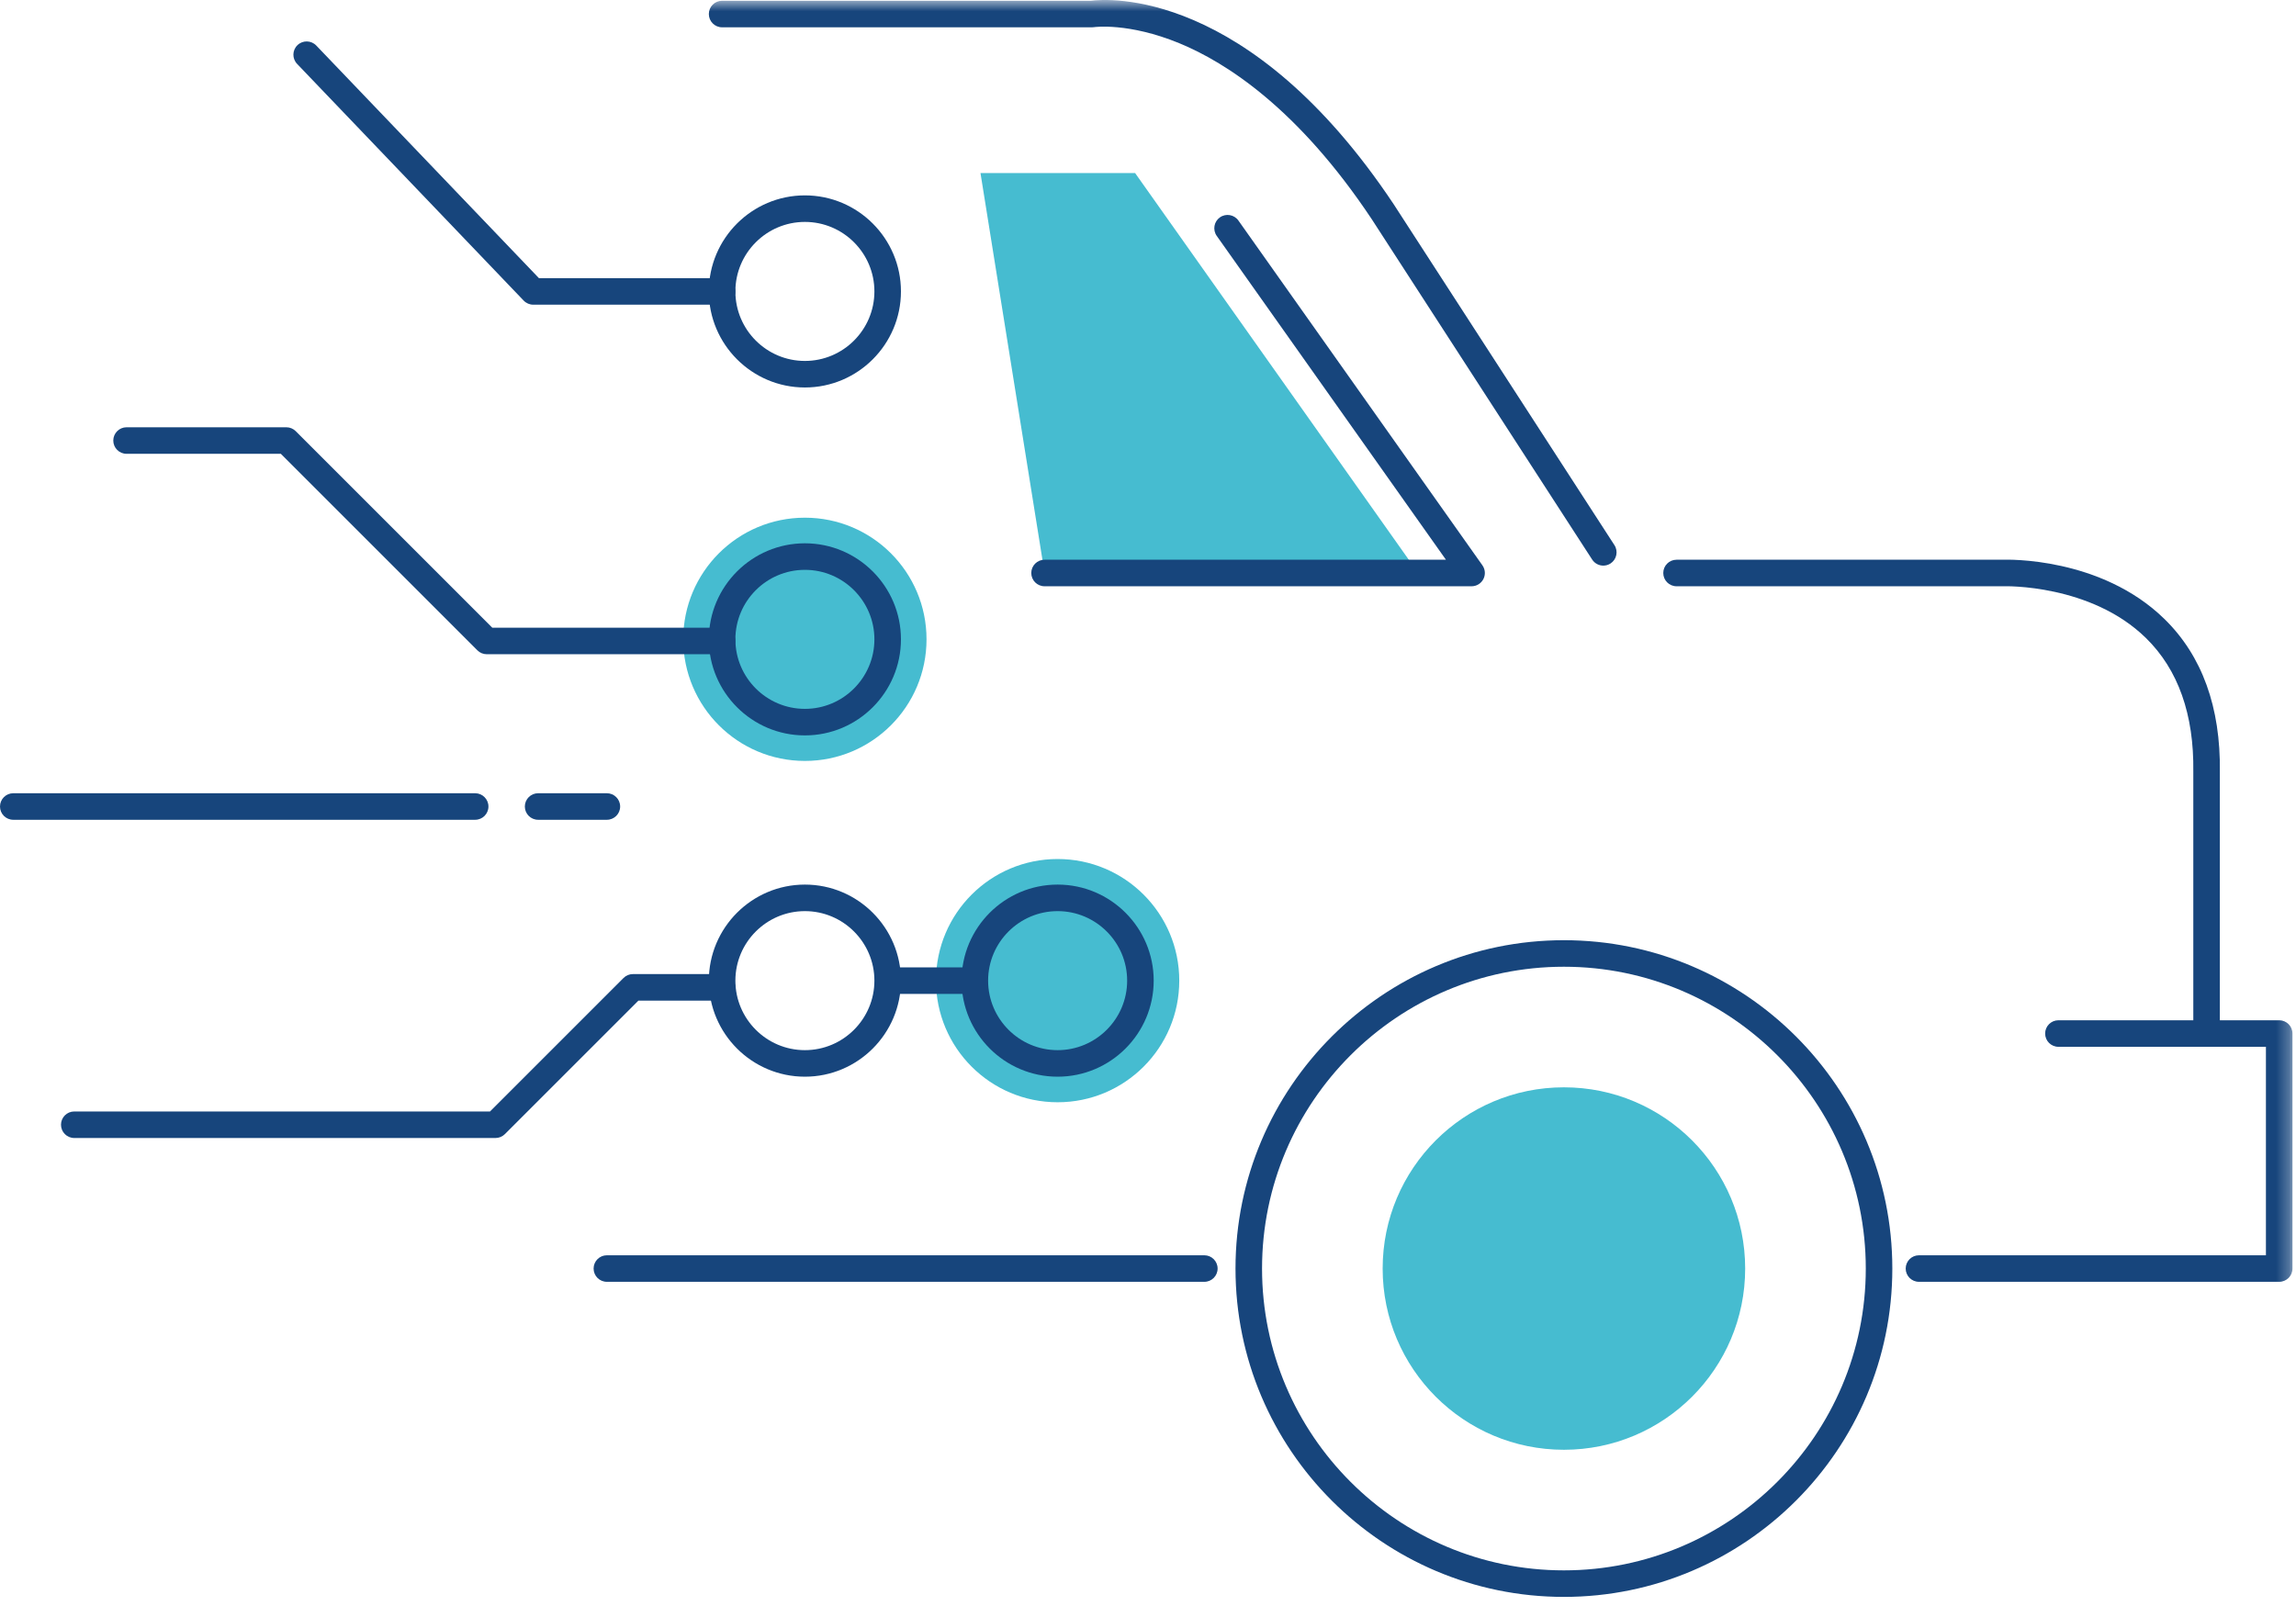 <?xml version="1.0" encoding="UTF-8"?>
<svg width="173px" height="121px" viewBox="0 0 173 121" version="1.1" xmlns="http://www.w3.org/2000/svg" xmlns:xlink="http://www.w3.org/1999/xlink">
    <!-- Generator: Sketch 49.3 (51167) - http://www.bohemiancoding.com/sketch -->
    <title>Page 1</title>
    <desc>Created with Sketch.</desc>
    <defs>
        <polygon id="path-1" points="0 121 172.734 121 172.734 0.655 0 0.655"></polygon>
    </defs>
    <g id="design" stroke="none" stroke-width="1" fill="none" fill-rule="evenodd">
        <g id="home" transform="translate(-354, -2364)">
            <g id="Page-1" transform="translate(354, 2363)">
                <polygon id="Fill-1" fill="#46BCD0" points="78.706 44.182 106.857 44.182 85.529 14.042 73.878 14.042"></polygon>
                <g id="Group-36" transform="translate(0, 0.345)">
                    <path d="M69.812,48.834 C69.812,53.896 65.71,58 60.648,58 C55.586,58 51.481,53.896 51.481,48.834 C51.481,43.772 55.586,39.669 60.648,39.669 C65.71,39.669 69.812,43.772 69.812,48.834 Z" id="Fill-2" fill="#46BCD0"></path>
                    <path d="M88.856,74.558 C88.856,79.62 84.752,83.723 79.691,83.723 C74.629,83.723 70.525,79.62 70.525,74.558 C70.525,69.496 74.629,65.392 79.691,65.392 C84.752,65.392 88.856,69.496 88.856,74.558" id="Fill-4" fill="#46BCD0"></path>
                    <path d="M60.648,17.379 C57.76,17.379 55.41,19.729 55.41,22.617 C55.41,25.506 57.76,27.856 60.648,27.856 C63.535,27.856 65.885,25.506 65.885,22.617 C65.885,19.729 63.535,17.379 60.648,17.379 M60.648,29.856 C56.657,29.856 53.41,26.608 53.41,22.617 C53.41,18.626 56.657,15.379 60.648,15.379 C64.638,15.379 67.885,18.626 67.885,22.617 C67.885,26.608 64.638,29.856 60.648,29.856" id="Fill-6" fill="#17457C"></path>
                    <path d="M60.648,43.599 C57.76,43.599 55.41,45.949 55.41,48.837 C55.41,51.726 57.76,54.076 60.648,54.076 C63.535,54.076 65.885,51.726 65.885,48.837 C65.885,45.949 63.535,43.599 60.648,43.599 M60.648,56.076 C56.657,56.076 53.41,52.828 53.41,48.837 C53.41,44.846 56.657,41.599 60.648,41.599 C64.638,41.599 67.885,44.846 67.885,48.837 C67.885,52.828 64.638,56.076 60.648,56.076" id="Fill-8" fill="#17457C"></path>
                    <path d="M60.648,69.319 C57.76,69.319 55.41,71.669 55.41,74.557 C55.41,77.446 57.76,79.796 60.648,79.796 C63.535,79.796 65.885,77.446 65.885,74.557 C65.885,71.669 63.535,69.319 60.648,69.319 M60.648,81.796 C56.657,81.796 53.41,78.548 53.41,74.557 C53.41,70.566 56.657,67.319 60.648,67.319 C64.638,67.319 67.885,70.566 67.885,74.557 C67.885,78.548 64.638,81.796 60.648,81.796" id="Fill-10" fill="#17457C"></path>
                    <path d="M117.838,73.51 C105.296,73.51 95.093,83.713 95.093,96.255 C95.093,108.797 105.296,119 117.838,119 C130.38,119 140.584,108.797 140.584,96.255 C140.584,83.713 130.38,73.51 117.838,73.51 M117.838,121 C104.193,121 93.093,109.9 93.093,96.255 C93.093,82.611 104.193,71.51 117.838,71.51 C131.483,71.51 142.584,82.611 142.584,96.255 C142.584,109.9 131.483,121 117.838,121" id="Fill-12" fill="#17457C"></path>
                    <path d="M131.496,96.255 C131.496,103.798 125.381,109.912 117.838,109.912 C110.295,109.912 104.181,103.798 104.181,96.255 C104.181,88.712 110.295,82.597 117.838,82.597 C125.381,82.597 131.496,88.712 131.496,96.255" id="Fill-14" fill="#46BCD0"></path>
                    <path d="M79.691,69.319 C76.803,69.319 74.453,71.669 74.453,74.557 C74.453,77.446 76.803,79.796 79.691,79.796 C82.579,79.796 84.929,77.446 84.929,74.557 C84.929,71.669 82.579,69.319 79.691,69.319 M79.691,81.796 C75.7,81.796 72.453,78.548 72.453,74.557 C72.453,70.566 75.7,67.319 79.691,67.319 C83.682,67.319 86.929,70.566 86.929,74.557 C86.929,78.548 83.682,81.796 79.691,81.796" id="Fill-16" fill="#17457C"></path>
                    <path d="M54.409,23.617 L40.181,23.617 C39.908,23.617 39.647,23.506 39.458,23.308 L22.385,5.469 C22.003,5.069 22.017,4.436 22.416,4.055 C22.815,3.673 23.448,3.687 23.83,4.086 L40.608,21.617 L54.409,21.617 C54.961,21.617 55.409,22.064 55.409,22.617 C55.409,23.17 54.961,23.617 54.409,23.617" id="Fill-18" fill="#17457C"></path>
                    <path d="M54.409,49.959 L36.679,49.959 C36.414,49.959 36.159,49.854 35.972,49.666 L21.161,34.855 L9.536,34.855 C8.984,34.855 8.536,34.408 8.536,33.855 C8.536,33.303 8.984,32.855 9.536,32.855 L21.576,32.855 C21.841,32.855 22.095,32.961 22.283,33.148 L37.093,47.959 L54.409,47.959 C54.961,47.959 55.409,48.406 55.409,48.959 C55.409,49.512 54.961,49.959 54.409,49.959" id="Fill-20" fill="#17457C"></path>
                    <path d="M35.803,62.435 L1,62.435 C0.448,62.435 0,61.989 0,61.435 C0,60.883 0.448,60.435 1,60.435 L35.803,60.435 C36.355,60.435 36.803,60.883 36.803,61.435 C36.803,61.989 36.355,62.435 35.803,62.435" id="Fill-22" fill="#17457C"></path>
                    <path d="M90.745,97.255 L45.727,97.255 C45.175,97.255 44.727,96.808 44.727,96.255 C44.727,95.702 45.175,95.255 45.727,95.255 L90.745,95.255 C91.297,95.255 91.745,95.702 91.745,96.255 C91.745,96.808 91.297,97.255 90.745,97.255" id="Fill-24" fill="#17457C"></path>
                    <path d="M45.727,62.435 L40.546,62.435 C39.994,62.435 39.546,61.989 39.546,61.435 C39.546,60.883 39.994,60.435 40.546,60.435 L45.727,60.435 C46.279,60.435 46.727,60.883 46.727,61.435 C46.727,61.989 46.279,62.435 45.727,62.435" id="Fill-26" fill="#17457C"></path>
                    <path d="M37.335,86.417 L5.596,86.417 C5.044,86.417 4.596,85.97 4.596,85.417 C4.596,84.864 5.044,84.417 5.596,84.417 L36.921,84.417 L46.983,74.355 C47.17,74.168 47.425,74.063 47.69,74.063 L54.409,74.063 C54.961,74.063 55.409,74.51 55.409,75.063 C55.409,75.615 54.961,76.063 54.409,76.063 L48.104,76.063 L38.042,86.124 C37.855,86.312 37.6,86.417 37.335,86.417" id="Fill-28" fill="#17457C"></path>
                    <mask id="mask-2" fill="white">
                        <use xlink:href="#path-1"></use>
                    </mask>
                    <g id="Clip-31"></g>
                    <polygon id="Fill-30" fill="#17457C" mask="url(#mask-2)" points="66.886 75.558 73.453 75.558 73.453 73.558 66.886 73.558"></polygon>
                    <path d="M120.807,43.281 C120.479,43.281 120.158,43.12 119.967,42.825 L103.341,17.146 C97.824,8.865 92.417,5.377 88.855,3.911 C85.03,2.338 82.461,2.698 82.434,2.701 C82.386,2.708 82.331,2.713 82.281,2.713 L54.41,2.713 C53.857,2.713 53.41,2.265 53.41,1.713 C53.41,1.16 53.857,0.713 54.41,0.713 L82.211,0.713 C83.376,0.558 94.106,-0.323 105.013,16.048 L121.645,41.737 C121.946,42.201 121.813,42.82 121.349,43.121 C121.182,43.229 120.993,43.281 120.807,43.281" id="Fill-32" fill="#17457C" mask="url(#mask-2)"></path>
                    <path d="M110.882,44.837 L78.705,44.837 C78.153,44.837 77.705,44.39 77.705,43.837 C77.705,43.284 78.153,42.837 78.705,42.837 L108.949,42.837 L91.679,18.432 C91.36,17.981 91.467,17.357 91.918,17.037 C92.369,16.718 92.993,16.824 93.312,17.275 L111.698,43.259 C111.914,43.565 111.942,43.965 111.77,44.297 C111.598,44.629 111.256,44.837 110.882,44.837" id="Fill-33" fill="#17457C" mask="url(#mask-2)"></path>
                    <path d="M166.262,79.544 C165.71,79.544 165.262,79.097 165.262,78.544 L165.262,58.819 C165.323,54.503 164.122,51.116 161.694,48.738 C157.528,44.656 151.04,44.832 150.976,44.836 L126.325,44.837 C125.773,44.837 125.325,44.39 125.325,43.837 C125.325,43.284 125.773,42.837 126.325,42.837 L150.94,42.837 C151.201,42.825 158.289,42.616 163.081,47.297 C165.924,50.073 167.33,53.955 167.262,58.833 L167.262,78.544 C167.262,79.097 166.814,79.544 166.262,79.544" id="Fill-34" fill="#17457C" mask="url(#mask-2)"></path>
                    <path d="M171.734,97.255 L144.591,97.255 C144.039,97.255 143.591,96.808 143.591,96.255 C143.591,95.702 144.039,95.255 144.591,95.255 L170.734,95.255 L170.734,79.544 L155.098,79.544 C154.546,79.544 154.098,79.097 154.098,78.544 C154.098,77.991 154.546,77.544 155.098,77.544 L171.734,77.544 C172.286,77.544 172.734,77.991 172.734,78.544 L172.734,96.255 C172.734,96.808 172.286,97.255 171.734,97.255" id="Fill-35" fill="#17457C" mask="url(#mask-2)"></path>
                </g>
            </g>
        </g>
    </g>
</svg>